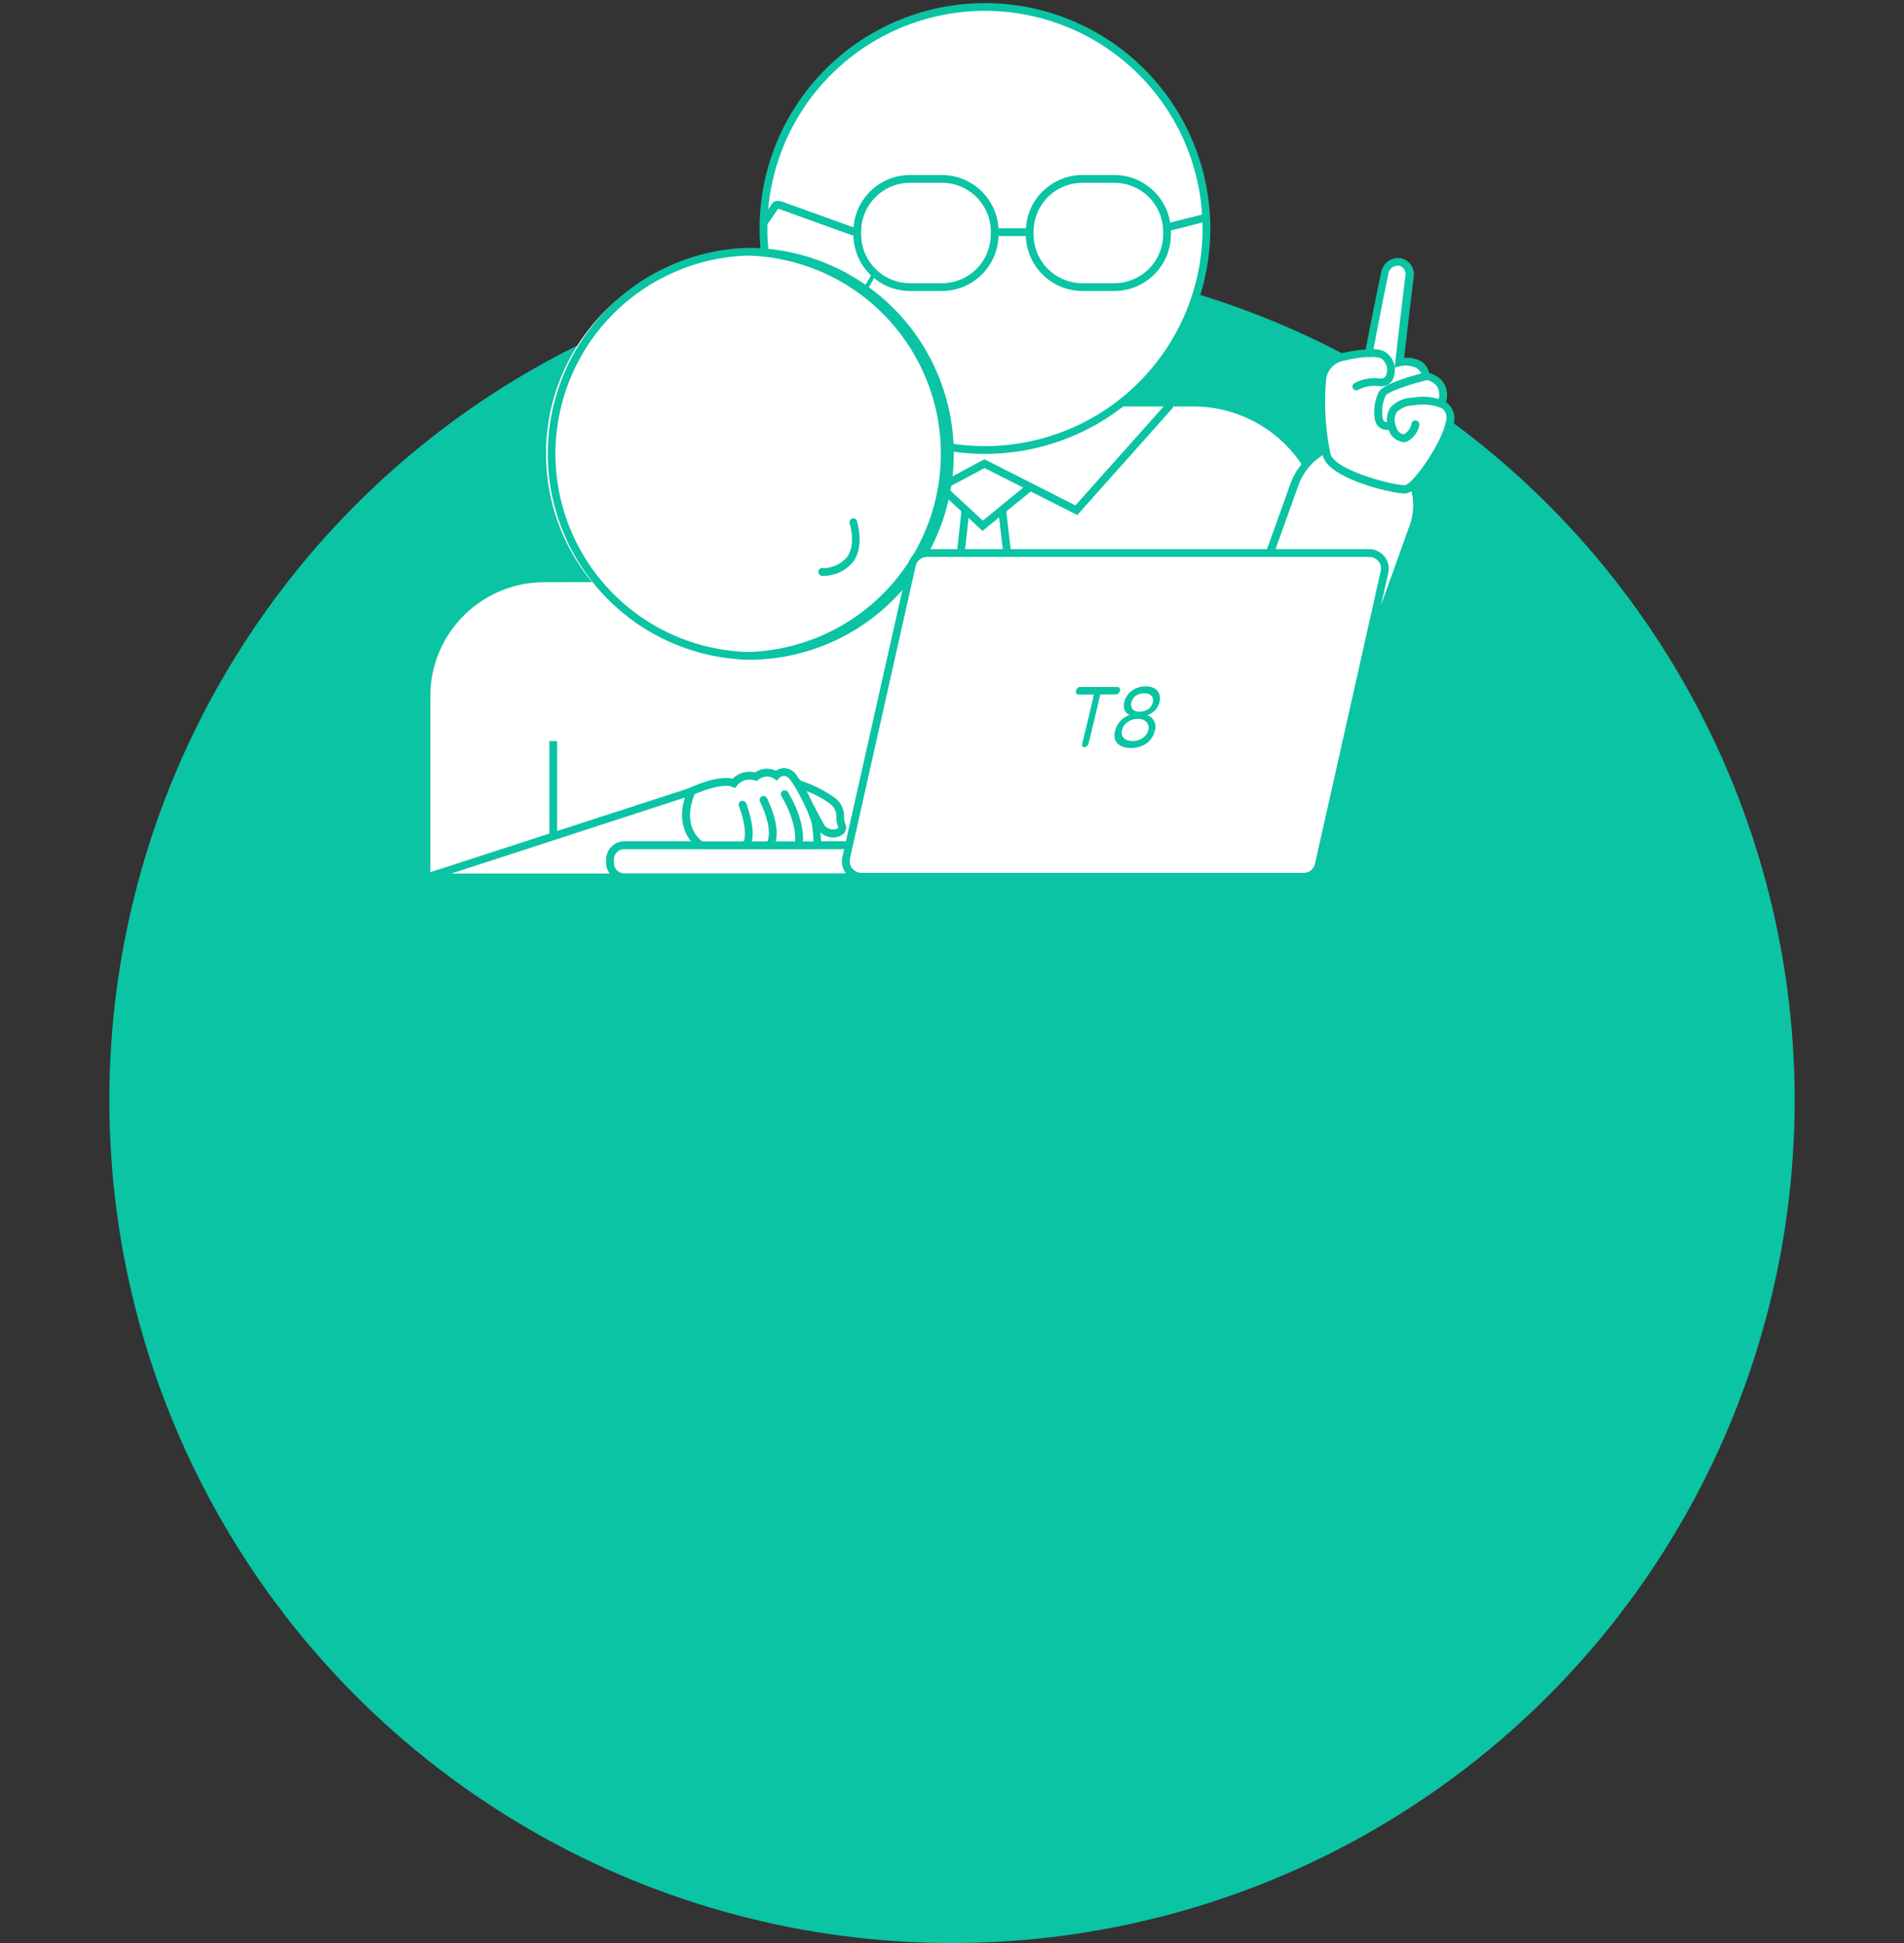 <svg id="圖層_4" data-name="圖層 4" xmlns="http://www.w3.org/2000/svg" viewBox="0 0 245 250"><rect x="0" y="0" width="245" height="250" fill="#333333" stroke="none"/><defs><style>.cls-1{fill:#0ac4a4;}.cls-2,.cls-3{fill:#fff;}.cls-2{fill-rule:evenodd;}</style></defs><title>icon1_06</title><circle class="cls-1" cx="122.5" cy="141.57" r="108.43"/><path class="cls-2" d="M160.54,112.42H83.22V72.13A20.39,20.39,0,0,1,103.55,51.8h50.07A17.28,17.28,0,0,1,170.85,69L160.54,88.76Z"/><path class="cls-1" d="M161,112.92H82.72V72.13A20.85,20.85,0,0,1,103.55,51.3h50.07A17.75,17.75,0,0,1,171.35,69v.12L161,88.88Zm-77.32-1H160V88.64l10.31-19.73A16.75,16.75,0,0,0,153.62,52.3H103.55A19.85,19.85,0,0,0,83.72,72.13Z"/><circle class="cls-3" cx="126.74" cy="29.4" r="28.5"/><path class="cls-1" d="M126.74,58.4a29,29,0,1,1,29-29A29,29,0,0,1,126.74,58.4Zm0-57a28,28,0,1,0,28,28A28,28,0,0,0,126.74,1.4Z"/><rect class="cls-3" x="110.31" y="23.02" width="17.67" height="13.92" rx="6.78"/><path class="cls-1" d="M121.21,37.44h-4.12a7.29,7.29,0,0,1-7.28-7.28V29.8a7.29,7.29,0,0,1,7.28-7.28h4.12a7.29,7.29,0,0,1,7.28,7.28v.36A7.29,7.29,0,0,1,121.21,37.44Zm-4.12-13.92a6.29,6.29,0,0,0-6.28,6.28v.36a6.29,6.29,0,0,0,6.28,6.28h4.12a6.29,6.29,0,0,0,6.28-6.28V29.8a6.29,6.29,0,0,0-6.28-6.28Z"/><rect class="cls-3" x="132.51" y="23.02" width="17.67" height="13.92" rx="6.78"/><path class="cls-1" d="M143.41,37.44h-4.12A7.29,7.29,0,0,1,132,30.16V29.8a7.29,7.29,0,0,1,7.27-7.28h4.12a7.29,7.29,0,0,1,7.28,7.28v.36A7.29,7.29,0,0,1,143.41,37.44Zm-4.12-13.92A6.28,6.28,0,0,0,133,29.8v.36a6.28,6.28,0,0,0,6.27,6.28h4.12a6.29,6.29,0,0,0,6.28-6.28V29.8a6.29,6.29,0,0,0-6.28-6.28Z"/><rect class="cls-1" x="127.99" y="29.37" width="4.75" height="1"/><path class="cls-2" d="M110.31,30l-9.44-3.4c-.34-.11-.91-.4-1.13,0l-1.5,2.2"/><path class="cls-1" d="M110.14,30.45l-9.44-3.4-.18-.07a3,3,0,0,0-.4-.11L98.65,29l-.83-.56,1.5-2.2c.4-.62,1.16-.35,1.54-.22l.16.06,9.46,3.41Zm-10-3.65h0Z"/><line class="cls-3" x1="150.31" y1="29.21" x2="155.04" y2="28.01"/><rect class="cls-1" x="150.24" y="28.11" width="4.88" height="1" transform="translate(-2.36 38.18) rotate(-14.14)"/><path class="cls-1" d="M106.18,40.7c-2.29,0-4.18-1.27-6-4a15.23,15.23,0,0,1-2-5.71.25.25,0,0,1,.22-.27.24.24,0,0,1,.28.21,14.87,14.87,0,0,0,1.88,5.5c2,3.09,4.1,4.17,6.86,3.63s4.76-4.86,4.78-4.9a.24.24,0,0,1,.33-.13.26.26,0,0,1,.13.33c-.08.18-2,4.56-5.14,5.19A7.64,7.64,0,0,1,106.18,40.7Z"/><polygon class="cls-1" points="114.2 66.89 102.02 52.12 102.8 51.48 114.45 65.62 126.67 59.09 138.38 65.03 150.24 51.73 150.98 52.4 138.62 66.27 126.69 60.22 114.2 66.89"/><polygon class="cls-1" points="126.43 68.31 120.78 63.09 121.46 62.35 126.47 66.99 131.99 62.47 132.63 63.24 126.43 68.31"/><path class="cls-1" d="M126.64,112.25h0a.48.48,0,0,1-.41-.22l-6.42-9.27a.52.52,0,0,1-.09-.34l4-36.72a.5.5,0,1,1,1,.11l-4,36.54,5.91,8.53,6.1-8.54-4.27-36.63a.51.51,0,0,1,.44-.56.53.53,0,0,1,.56.44l4.29,36.83a.54.54,0,0,1-.09.35L127.05,112A.52.52,0,0,1,126.64,112.25Z"/><path class="cls-2" d="M152.88,73.91l1.67,22.91a8.15,8.15,0,0,0,8.12,8.12h0a8.15,8.15,0,0,0,8.13-8.12V63"/><path class="cls-1" d="M162.67,105.44a8.63,8.63,0,0,1-8.62-8.62l-1.66-22.88,1-.07,1.67,22.91a7.63,7.63,0,1,0,15.25,0V63h1V96.82A8.64,8.64,0,0,1,162.67,105.44Z"/><path class="cls-2" d="M160.06,104.5h0a8.15,8.15,0,0,0,10.39-4.9l11.43-31.84A8.15,8.15,0,0,0,177,57.37h0a8.15,8.15,0,0,0-10.4,4.9L159.52,82"/><path class="cls-1" d="M162.79,105.48a8.52,8.52,0,0,1-2.9-.51l.34-.94a7.65,7.65,0,0,0,9.75-4.6l11.43-31.84a7.62,7.62,0,1,0-14.35-5.15L160,82.12l-.94-.33,7.06-19.69a8.63,8.63,0,0,1,16.24,5.83L170.92,99.77a8.7,8.7,0,0,1-8.13,5.71Z"/><path class="cls-1" d="M162.79,105.48a8.52,8.52,0,0,1-2.9-.51.5.5,0,0,1,.34-.94,7.65,7.65,0,0,0,9.75-4.6l11.43-31.84a7.62,7.62,0,1,0-14.35-5.15L160,82.12a.51.51,0,0,1-.64.31.5.5,0,0,1-.3-.64l7.06-19.69a8.63,8.63,0,0,1,16.24,5.83L170.92,99.77a8.7,8.7,0,0,1-8.13,5.71Z"/><path class="cls-2" d="M186.54,54.37c-.49,2.7-4.29,8.55-5.76,8.62s-9.32-1.87-10.05-4.39a32.57,32.57,0,0,1-.6-9.59,3.23,3.23,0,0,1,2.67-3.07,18.1,18.1,0,0,1,3.3-.51c.42-2.18,1.65-8.36,2.06-10.24a1.62,1.62,0,1,1,3.19.49c-.3,2.3-1.3,11-1.3,11s3-.73,3.46,1.76c0,0,3,.4,2,3.57A2,2,0,0,1,186.54,54.37Z"/><path class="cls-1" d="M180.73,63.49c-1.64,0-9.64-1.86-10.48-4.76a33.13,33.13,0,0,1-.62-9.76,3.73,3.73,0,0,1,3.1-3.53,18.76,18.76,0,0,1,3-.48c.46-2.41,1.58-8.08,2-9.88a2.19,2.19,0,0,1,2.49-1.86,2.14,2.14,0,0,1,1.68,2.53c-.24,1.9-1,8.25-1.21,10.3a3.74,3.74,0,0,1,2.21.46A2.58,2.58,0,0,1,183.92,48a3.15,3.15,0,0,1,1.86,1.29,3,3,0,0,1,.28,2.46,2.51,2.51,0,0,1,1,2.73c-.47,2.62-4.33,8.94-6.22,9Zm-.93-29.3a1.23,1.23,0,0,0-1.16,1.11c-.41,1.89-1.64,8.11-2,10.23l-.07.39h-.4a17.73,17.73,0,0,0-3.2.49A2.74,2.74,0,0,0,170.63,49a32.16,32.16,0,0,0,.58,9.42c.61,2.1,7.93,4,9.49,4h.06c1-.05,4.77-5.35,5.29-8.21h0a1.47,1.47,0,0,0-.79-1.84l-.4-.19.14-.42a2.39,2.39,0,0,0-.06-2,2.31,2.31,0,0,0-1.49-.9l-.36,0L183,48.5a1.62,1.62,0,0,0-.72-1.14,3.19,3.19,0,0,0-2.12-.24l-.7.17.08-.71c0-.09,1-8.69,1.29-11a1.14,1.14,0,0,0-.86-1.41Z"/><path class="cls-1" d="M174.52,50.23a.5.5,0,0,1-.26-.92,5.46,5.46,0,0,1,3.39-.6c.41,0,.67-.17.78-.64a1.77,1.77,0,0,0-.81-2,4.18,4.18,0,0,0-1.49-.15.48.48,0,0,1-.53-.47.51.51,0,0,1,.48-.53,5.15,5.15,0,0,1,1.88.21,2.72,2.72,0,0,1,1.44,3.16,1.65,1.65,0,0,1-1.87,1.4,4.56,4.56,0,0,0-2.75.46A.48.48,0,0,1,174.52,50.23Z"/><path class="cls-1" d="M180.72,56.9a2.31,2.31,0,0,1-2.15-2.14,2.87,2.87,0,0,1,.34-2.32,3.94,3.94,0,0,1,2.88-1.27,7.31,7.31,0,0,1,3.9.35.5.5,0,0,1,.24.67.49.49,0,0,1-.67.23,6.59,6.59,0,0,0-3.35-.26,3.14,3.14,0,0,0-2.19.87,1.92,1.92,0,0,0-.17,1.54c.2,1.09.84,1.29,1.08,1.32a2,2,0,0,0,1-1.39.5.5,0,1,1,1,.21,2.94,2.94,0,0,1-1.72,2.16A.47.47,0,0,1,180.72,56.9Z"/><path class="cls-1" d="M178.58,55.31a1.55,1.55,0,0,1-1.65-1.26,5.76,5.76,0,0,1,.49-3.62c.61-1.11,4.73-2.2,6-2.51a.5.5,0,0,1,.6.36.51.51,0,0,1-.36.61c-2.66.66-5.11,1.58-5.35,2a4.87,4.87,0,0,0-.37,3c.08.5.7.43.77.42a.5.5,0,0,1,.56.43.49.49,0,0,1-.43.56Z"/><polyline class="cls-2" points="98.75 74.39 98 112.34 81.18 112.34 83.59 68.32"/><path class="cls-1" d="M98,112.84H81.18a.48.48,0,0,1-.36-.16.46.46,0,0,1-.14-.37l2.41-44a.49.49,0,0,1,.53-.47.51.51,0,0,1,.47.53l-2.38,43.49h15.8l.74-37.46a.53.53,0,0,1,.51-.49.5.5,0,0,1,.49.51l-.75,37.95A.51.51,0,0,1,98,112.84Z"/><path class="cls-3" d="M70,74.39h48.2a15.18,15.18,0,0,1,15.18,15.18v23.3a0,0,0,0,1,0,0H54.87a0,0,0,0,1,0,0V89.57A15.18,15.18,0,0,1,70,74.39Z"/><path class="cls-1" d="M54.38,113.39V89.6A15.69,15.69,0,0,1,70,73.91l48.19,0h0a15.69,15.69,0,0,1,15.68,15.67l0,23.79h-.5Zm63.86-38.51h0L70,74.91A14.68,14.68,0,0,0,55.37,89.6v22.79l77.56,0,0-22.79A14.69,14.69,0,0,0,118.24,74.88Z"/><circle class="cls-3" cx="96.27" cy="58.38" r="26.01"/><path class="cls-1" d="M96.27,84.89a26.51,26.51,0,0,1,0-53h0A26.51,26.51,0,0,1,115,77.11a26.28,26.28,0,0,1-18.74,7.78Zm0-52h0a25.51,25.51,0,0,0,0,51h0a25.51,25.51,0,0,0,0-51Z"/><rect class="cls-1" x="70.69" y="95.35" width="1" height="17.45"/><polygon class="cls-3" points="54.88 112.89 88.98 101.82 91.06 112.9 54.88 112.89"/><path class="cls-1" d="M91.06,113.4H54.88a.5.5,0,0,1-.49-.42.5.5,0,0,1,.34-.55l34.09-11.07a.49.49,0,0,1,.41,0,.52.52,0,0,1,.24.34l2.08,11.08a.54.54,0,0,1-.11.41A.48.48,0,0,1,91.06,113.4Zm-33-1H90.45l-1.86-9.93Z"/><path class="cls-3" d="M80.34,108.75h44a0,0,0,0,1,0,0v4.11a0,0,0,0,1,0,0h-44A1.85,1.85,0,0,1,78.49,111v-.4A1.85,1.85,0,0,1,80.34,108.75Z"/><path class="cls-1" d="M80.34,113.37A2.36,2.36,0,0,1,78,111v-.4a2.36,2.36,0,0,1,2.35-2.36l44.5,0v5.11l-44.5,0Zm0-4.11A1.35,1.35,0,0,0,79,110.62v.4a1.33,1.33,0,0,0,1.35,1.35h0l43.5,0v-3.11Z"/><path class="cls-2" d="M176.19,71.16l-56.89,0a2,2,0,0,0-2,1.57l-8.46,37.63a2,2,0,0,0,2,2.45l56.88,0a2,2,0,0,0,2-1.57l8.45-37.63A2,2,0,0,0,176.19,71.16Z"/><path class="cls-1" d="M110.85,113.35a2.52,2.52,0,0,1-2.46-3.06l8.46-37.63a2.49,2.49,0,0,1,2.45-2l56.89,0h0a2.51,2.51,0,0,1,2.45,3.06l-8.45,37.63a2.49,2.49,0,0,1-2.45,2l-56.89,0Zm65.34-41.69-56.89,0a1.51,1.51,0,0,0-1.48,1.18l-8.45,37.63a1.52,1.52,0,0,0,1.48,1.84h0l56.88,0a1.5,1.5,0,0,0,1.48-1.18l8.45-37.63a1.48,1.48,0,0,0-.29-1.28,1.5,1.5,0,0,0-1.18-.56Z"/><path class="cls-2" d="M89,101.82c1.28-.58,4.17-1.64,5.48-1a2.62,2.62,0,0,1,2.86-.85,2.17,2.17,0,0,1,2.62-.15,1.34,1.34,0,0,1,2.13.15,20.83,20.83,0,0,1,2.93,5.9,21.08,21.08,0,0,1,.24,2.92h-15S86.88,106.91,89,101.82Z"/><path class="cls-1" d="M90.15,109.26,90,109.2s-3.77-2.13-1.52-7.57l.07-.18.18-.08c.64-.29,3.75-1.64,5.54-1.17a3.1,3.1,0,0,1,2.91-.82,2.63,2.63,0,0,1,2.66-.21,1.85,1.85,0,0,1,1.06-.35h0a2,2,0,0,1,1.5.78,20.76,20.76,0,0,1,3,6.13,21,21,0,0,1,.26,3v.51Zm-.78-7.06c-1.58,4,.54,5.72,1,6.06h14.31a18.22,18.22,0,0,0-.22-2.31,20.32,20.32,0,0,0-2.82-5.68,1.06,1.06,0,0,0-.75-.44h0a1,1,0,0,0-.63.29l-.29.33-.36-.25a1.66,1.66,0,0,0-2,.11l-.22.19-.28-.09a2.14,2.14,0,0,0-2.3.69l-.24.31-.36-.16C93.34,100.82,91.12,101.43,89.37,102.2Z"/><path class="cls-1" d="M95.94,109.26a.51.51,0,0,1-.34-.88c.05,0,.78-1-.5-4.64a.5.5,0,1,1,.94-.33c1.55,4.38.45,5.55.21,5.74A.51.51,0,0,1,95.94,109.26Z"/><path class="cls-1" d="M99,109.25a.46.46,0,0,1-.33-.13.49.49,0,0,1,0-.69c0-.05,1-1.38-.88-5.29a.5.5,0,1,1,.91-.43c2.16,4.6.87,6.21.71,6.38A.49.49,0,0,1,99,109.25Z"/><path class="cls-1" d="M102.74,109.25l-.14,0a.51.51,0,0,1-.34-.62s.58-2.28-1.71-6.19a.49.49,0,0,1,.18-.68.5.5,0,0,1,.68.17c2.55,4.36,1.84,6.88,1.81,7A.49.49,0,0,1,102.74,109.25Z"/><path class="cls-1" d="M107.2,107.76a2.43,2.43,0,0,1-2.1-1.28c-1-1.73-2.73-5.24-2.8-5.38l-.52-1.06,1.12.36a16.52,16.52,0,0,1,4.44,2.19,3,3,0,0,1,1.28,2.59,2.16,2.16,0,0,0,.15.83,1.14,1.14,0,0,1-.61,1.52A2.06,2.06,0,0,1,107.2,107.76Zm-3.44-6c.61,1.21,1.58,3.1,2.21,4.2a1.33,1.33,0,0,0,1.73.66c.06,0,.2-.12.16-.2a3.08,3.08,0,0,1-.24-1.22,2.08,2.08,0,0,0-.9-1.85A12.91,12.91,0,0,0,103.76,101.78Z"/><path class="cls-1" d="M139.27,96a.44.44,0,0,1,0-.36c.6-2.5.91-3.74,1.49-6.28h-2a.29.29,0,0,1-.26-.14.44.44,0,0,1-.05-.34.69.69,0,0,1,.2-.35.49.49,0,0,1,.33-.14h4.82a.28.28,0,0,1,.26.14.4.4,0,0,1,.05.34.66.66,0,0,1-.2.34.53.53,0,0,1-.33.14h-2c-.58,2.53-.89,3.78-1.5,6.29a.57.57,0,0,1-.22.35.52.52,0,0,1-.35.15A.3.3,0,0,1,139.27,96Z"/><path class="cls-1" d="M144.12,95.91a1.43,1.43,0,0,1-.65-.79,1.92,1.92,0,0,1,0-1A2.81,2.81,0,0,1,145.36,92a1.29,1.29,0,0,1-.65-.65,1.54,1.54,0,0,1-.05-1,2.72,2.72,0,0,1,.45-.94,2.6,2.6,0,0,1,.94-.79,2.92,2.92,0,0,1,1.35-.3,2.16,2.16,0,0,1,1.24.3,1.33,1.33,0,0,1,.55.75,1.87,1.87,0,0,1,0,1,2.26,2.26,0,0,1-.54,1,2.52,2.52,0,0,1-1,.65,1.59,1.59,0,0,1,.92,2.08,2.68,2.68,0,0,1-1.56,1.84,3.66,3.66,0,0,1-1.53.3A2.68,2.68,0,0,1,144.12,95.91Zm2.66-.8a2.23,2.23,0,0,0,.65-.51,1.67,1.67,0,0,0,.32-.62,1.11,1.11,0,0,0-.22-1.08,1.46,1.46,0,0,0-1.12-.4,2.18,2.18,0,0,0-1.3.4,1.73,1.73,0,0,0-.74,1.08,1.2,1.2,0,0,0,0,.59,1,1,0,0,0,.43.55,1.82,1.82,0,0,0,.91.22A2.25,2.25,0,0,0,146.78,95.11Zm1-3.87a1.54,1.54,0,0,0,.55-.85.91.91,0,0,0-.16-.87,1.24,1.24,0,0,0-.94-.31,1.83,1.83,0,0,0-1.08.31,1.49,1.49,0,0,0-.57.87,1,1,0,0,0,.15.85,1.15,1.15,0,0,0,.94.33A1.79,1.79,0,0,0,147.74,91.24Z"/><path class="cls-2" d="M109.79,67.15s2.09,6.1-4,6.44"/><path class="cls-1" d="M105.81,74.09a.5.5,0,0,1-.5-.48.49.49,0,0,1,.47-.52,4,4,0,0,0,3.27-1.49c1.13-1.67.27-4.26.27-4.29a.5.5,0,0,1,.94-.32c0,.12,1,3.08-.38,5.17a4.91,4.91,0,0,1-4,1.93Z"/></svg>